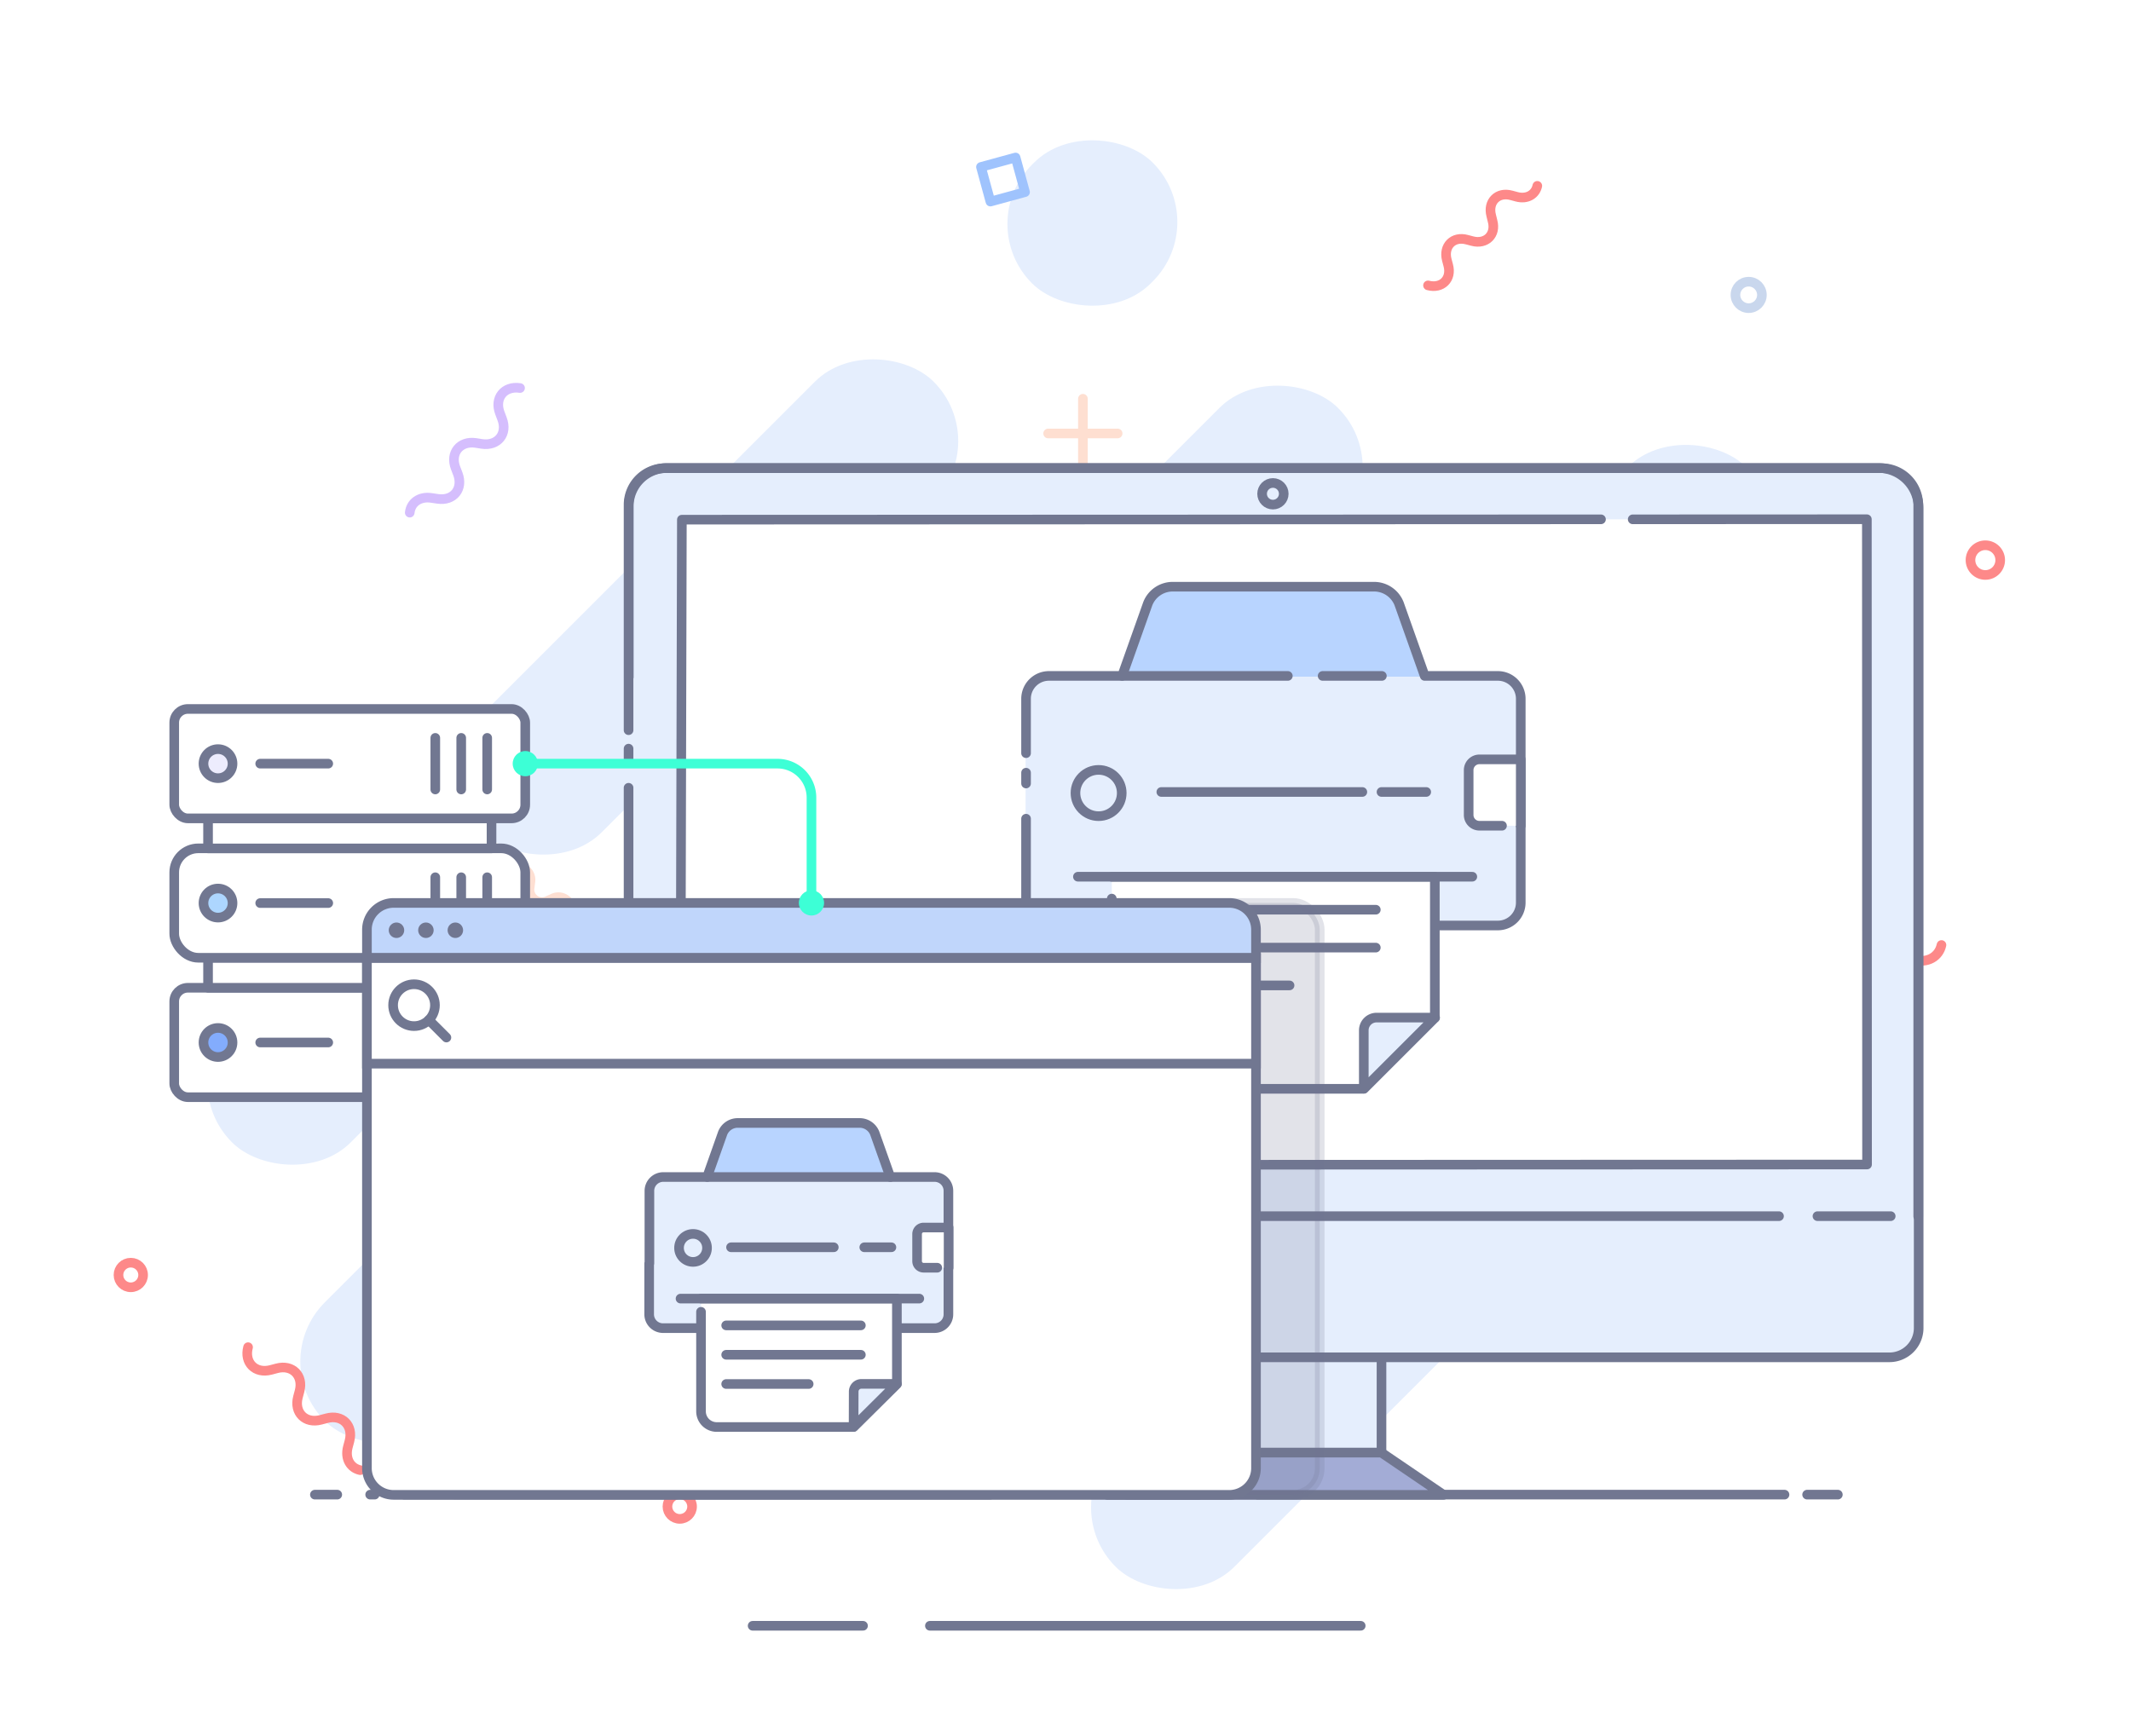 <svg xmlns="http://www.w3.org/2000/svg" viewBox="0 0 443 361"><defs><style>.cls-1{isolation:isolate;}.cls-13,.cls-2,.cls-22{fill:#fff;}.cls-11,.cls-3{fill:#e5eefd;}.cls-4{opacity:0.7;}.cls-10,.cls-12,.cls-23,.cls-5,.cls-6,.cls-7,.cls-8,.cls-9{fill:none;}.cls-5{stroke:#fdd1be;}.cls-10,.cls-11,.cls-12,.cls-13,.cls-14,.cls-17,.cls-18,.cls-19,.cls-23,.cls-5,.cls-6,.cls-7,.cls-8,.cls-9{stroke-linecap:round;stroke-linejoin:round;}.cls-10,.cls-11,.cls-12,.cls-13,.cls-14,.cls-16,.cls-17,.cls-18,.cls-19,.cls-20,.cls-22,.cls-23,.cls-5,.cls-6,.cls-7,.cls-8,.cls-9{stroke-width:2px;}.cls-6{stroke:#c9d7ed;}.cls-7{stroke:#fd8989;}.cls-8{stroke:#9fc3fd;}.cls-9{stroke:#d5befd;}.cls-10{stroke:#fedfd2;}.cls-11,.cls-12,.cls-13,.cls-14,.cls-16,.cls-17,.cls-18,.cls-19,.cls-20,.cls-22{stroke:#717791;}.cls-14{fill:#a3acd6;}.cls-15{fill:#b8d4ff;}.cls-16,.cls-21{fill:#717791;}.cls-16,.cls-20,.cls-22{stroke-miterlimit:10;}.cls-16{opacity:0.2;mix-blend-mode:multiply;}.cls-17{fill:#83acfd;}.cls-18{fill:#add6ff;}.cls-19{fill:#edecfd;}.cls-20{fill:#c0d6fb;}.cls-23{stroke:#3dffd6;}.cls-24{fill:#3dffd6;}</style></defs><g class="cls-1"><g id="Layer_2" data-name="Layer 2"><g id="virtual-printer"><g id="local-network-internet"><rect class="cls-2" width="443" height="361"/><rect class="cls-3" x="204.17" y="241.3" width="189.54" height="34.91" rx="17.45" transform="translate(693.29 230.34) rotate(135)"/><rect class="cls-3" x="39.61" y="199.27" width="58.82" height="34.91" rx="17.45" transform="translate(271.08 321.17) rotate(135)"/><path class="cls-3" d="M239.7,244.92l50-50a17.45,17.45,0,0,0,24.68,24.69l-50,50a17.45,17.45,0,0,0-24.68-24.69Z"/><path class="cls-3" d="M218.34,168.8,265.16,122a17.45,17.45,0,0,0,24.68,24.68L243,193.48a17.45,17.45,0,0,0-24.68-24.68Z"/><rect class="cls-3" x="168.35" y="160.33" width="228.09" height="34.91" rx="17.45" transform="translate(607.8 103.82) rotate(135)"/><rect class="cls-3" x="23.92" y="172.69" width="297.86" height="34.91" rx="17.45" transform="translate(429.53 202.37) rotate(135)"/><rect class="cls-3" x="81.01" y="108.75" width="132.49" height="34.91" rx="17.45" transform="translate(340.61 111.32) rotate(135)"/><rect class="cls-3" x="209.34" y="28.91" width="35.49" height="34.91" rx="17.45" transform="translate(420.45 -81.42) rotate(135)"/><rect class="cls-3" x="156.42" y="267.4" width="35.49" height="34.91" rx="17.45" transform="translate(498.74 363.12) rotate(135)"/><g class="cls-4"><line class="cls-5" x1="373" y1="141.88" x2="365.94" y2="146.12"/><line class="cls-5" x1="371.58" y1="147.53" x2="367.35" y2="140.47"/></g><circle class="cls-6" cx="363.52" cy="61.32" r="2.75"/><circle class="cls-7" cx="412.72" cy="116.46" r="3.09"/><circle class="cls-7" cx="354.73" cy="253.92" r="3.09"/><g class="cls-4"><line class="cls-5" x1="225.12" y1="82.91" x2="225.12" y2="97.35"/><line class="cls-5" x1="232.34" y1="90.13" x2="217.89" y2="90.13"/></g><rect class="cls-8" x="204.79" y="33.61" width="7.46" height="7.46" transform="translate(227.44 248.32) rotate(-105.28)"/><circle class="cls-9" cx="247.68" cy="218.81" r="4.69"/><path class="cls-7" d="M372.8,224.57c3.89,1,6.73-1.82,5.7-5.7l-.4-1.5c-1-3.88,1.82-6.73,5.7-5.7l1.5.4c3.88,1,6.73-1.81,5.7-5.7l-.4-1.5c-1-3.88,1.81-6.73,5.7-5.7l1.5.4c2.94.78,5.28-.66,5.8-3.08"/><path class="cls-7" d="M296.86,59.34c2.86.76,5-1.33,4.2-4.2l-.29-1.1c-.76-2.86,1.33-5,4.2-4.2l1.1.29c2.86.76,5-1.34,4.2-4.2L310,44.82c-.76-2.86,1.34-5,4.2-4.2l1.11.3c2.16.57,3.89-.49,4.27-2.28"/><path class="cls-9" d="M132.58,156.45c-.6,4,2.53,6.5,6.28,5.06l1.44-.55c3.76-1.44,6.89,1.08,6.28,5.06l-.24,1.53c-.6,4,2.53,6.49,6.28,5l1.45-.55c3.75-1.44,6.88,1.08,6.27,5.06l-.23,1.53c-.46,3,1.21,5.18,3.68,5.44"/><path class="cls-8" d="M377.48,99.84a2.71,2.71,0,0,0-2.93,4l.38.87a2.7,2.7,0,0,1-2.93,4l-.94-.1a2.71,2.71,0,0,0-2.94,4l.38.87a2.7,2.7,0,0,1-2.93,4l-.94-.1a2.68,2.68,0,0,0-3.24,2.39"/><path class="cls-10" d="M263.91,143.79c-2.85-.31-4.54,2-3.41,4.62l.44,1c1.14,2.63-.56,4.93-3.4,4.62l-1.1-.12c-2.84-.32-4.54,2-3.4,4.61l.44,1c1.13,2.62-.56,4.92-3.41,4.61L249,164c-2.15-.23-3.65,1-3.76,2.79"/><g class="cls-4"><line class="cls-5" x1="120.21" y1="280.27" x2="116.7" y2="274.41"/><line class="cls-5" x1="115.52" y1="279.1" x2="121.38" y2="275.58"/></g><circle class="cls-6" cx="187.09" cy="272.4" r="2.28"/><circle class="cls-7" cx="141.31" cy="313.25" r="2.56"/><circle class="cls-7" cx="27.19" cy="265.1" r="2.56"/><g class="cls-4"><line class="cls-5" x1="169.17" y1="157.5" x2="157.18" y2="157.5"/><line class="cls-5" x1="163.17" y1="163.49" x2="163.17" y2="151.5"/></g><rect class="cls-8" x="203.91" y="140.62" width="6.19" height="6.19" transform="translate(-30.55 59.62) rotate(-15.28)"/><circle class="cls-9" cx="56.34" cy="176.23" r="3.9"/><path class="cls-7" d="M51.57,280.11c-.86,3.22,1.5,5.58,4.73,4.73l1.24-.33c3.22-.86,5.59,1.5,4.73,4.73l-.33,1.24c-.85,3.23,1.51,5.59,4.73,4.74l1.25-.33c3.22-.86,5.58,1.5,4.73,4.73l-.33,1.24c-.65,2.44.54,4.39,2.56,4.82"/><path class="cls-7" d="M188.74,217.06a2.7,2.7,0,0,0,3.48,3.49l.92-.25a2.71,2.71,0,0,1,3.49,3.49l-.25.92a2.71,2.71,0,0,0,3.49,3.49l.92-.25a2.71,2.71,0,0,1,3.49,3.49l-.25.92a2.68,2.68,0,0,0,1.89,3.55"/><path class="cls-9" d="M108.11,80.68c-3.29-.51-5.39,2.09-4.19,5.21l.45,1.2c1.2,3.11-.89,5.71-4.19,5.21l-1.27-.2c-3.3-.5-5.4,2.1-4.2,5.21l.46,1.2c1.19,3.12-.9,5.72-4.2,5.21l-1.28-.19c-2.49-.38-4.3,1-4.51,3.06"/><path class="cls-8" d="M155.12,284a2.25,2.25,0,0,0-3.3-2.43l-.72.31a2.25,2.25,0,0,1-3.3-2.43l.09-.78a2.25,2.25,0,0,0-3.3-2.43l-.72.31a2.25,2.25,0,0,1-3.3-2.43l.08-.79a2.21,2.21,0,0,0-2-2.68"/><path class="cls-10" d="M118.62,189.7a2.6,2.6,0,0,0-3.82-2.82l-.84.36a2.61,2.61,0,0,1-3.83-2.83l.1-.9a2.61,2.61,0,0,0-3.83-2.83l-.84.37a2.61,2.61,0,0,1-3.83-2.83l.1-.91a2.58,2.58,0,0,0-2.31-3.12"/><line class="cls-11" x1="375.67" y1="310.77" x2="382.06" y2="310.77"/><line class="cls-11" x1="261.4" y1="310.77" x2="370.97" y2="310.77"/><line class="cls-11" x1="234.25" y1="310.77" x2="249.29" y2="310.77"/><line class="cls-11" x1="84.01" y1="310.77" x2="205.84" y2="310.77"/><line class="cls-11" x1="76.95" y1="310.77" x2="77.89" y2="310.77"/><line class="cls-11" x1="65.46" y1="310.77" x2="70.11" y2="310.77"/><line class="cls-11" x1="193.31" y1="338.04" x2="282.87" y2="338.04"/><line class="cls-11" x1="156.46" y1="338.04" x2="179.41" y2="338.04"/><g id="iMac"><polyline class="cls-11" points="287.19 282.23 287.19 302.04 243.08 302.04 243.08 282.54"/><path class="cls-11" d="M130.67,163.8V276.13a6.09,6.09,0,0,0,6.1,6.09h256a6.09,6.09,0,0,0,6.09-6.09V105.7a8.4,8.4,0,0,0-8.4-8.4H138.71a8,8,0,0,0-8,8v35.48"/><circle class="cls-12" cx="264.62" cy="102.67" r="2.25"/><polyline class="cls-11" points="369.83 252.87 130.67 252.87 130.67 187.51"/><line class="cls-11" x1="393.05" y1="252.87" x2="377.82" y2="252.87"/><path class="cls-12" d="M130.67,151.82v-47a7.62,7.62,0,0,1,7.77-7.47H391a7.62,7.62,0,0,1,7.77,7.47v148.1"/><line class="cls-11" x1="130.67" y1="158.47" x2="130.67" y2="155.66"/><polyline class="cls-13" points="339.41 107.98 388.09 107.96 388.13 242.13 141.41 242.22 141.75 108.05 332.82 107.98"/></g><polygon class="cls-14" points="300.1 310.82 230.17 310.82 243.08 302.04 287.19 302.04 300.1 310.82"/><path class="cls-15" d="M316.14,145.29v42.39a4.74,4.74,0,0,1-4.6,4.74H217.89a4.73,4.73,0,0,1-4.59-4.74V145.29a4.76,4.76,0,0,1,3.52-4.59,5,5,0,0,1,1.24-.16h15.21l5.33-15a5.56,5.56,0,0,1,5.29-3.55h41.65a5.59,5.59,0,0,1,5.31,3.55l5.32,15h15.2a5.16,5.16,0,0,1,1.25.16A4.76,4.76,0,0,1,316.14,145.29Z"/><path class="cls-3" d="M316.14,145.29v42.39a4.74,4.74,0,0,1-4.6,4.74H217.89a4.73,4.73,0,0,1-4.59-4.74V145.29a4.76,4.76,0,0,1,3.52-4.59h95.8A4.76,4.76,0,0,1,316.14,145.29Z"/><line class="cls-12" x1="213.3" y1="162.91" x2="213.3" y2="160.66"/><path class="cls-12" d="M213.3,156.6V145.29a4.76,4.76,0,0,1,4.76-4.75h15.21l5.33-15a5.56,5.56,0,0,1,5.29-3.55h41.66a5.58,5.58,0,0,1,5.3,3.55l5.32,15h15.21a4.76,4.76,0,0,1,4.76,4.75v42.39a4.76,4.76,0,0,1-4.76,4.75H218.06a4.76,4.76,0,0,1-4.76-4.75V170.23"/><path class="cls-13" d="M231.12,186.84V221a5.38,5.38,0,0,0,5.38,5.39h47l14.78-14.78,0,.05V182.31H231.12"/><path class="cls-11" d="M283.51,226.36l.05,0,14.78-14.78H286.18a2.66,2.66,0,0,0-2.67,2.66Z"/><line class="cls-11" x1="224.08" y1="182.29" x2="306.07" y2="182.29"/><path class="cls-13" d="M312.24,171.69h-4.69a2.24,2.24,0,0,1-2.24-2.23v-9.34a2.24,2.24,0,0,1,2.24-2.23h8.59v13.8h0"/><line class="cls-11" x1="274.95" y1="140.54" x2="287.27" y2="140.54"/><line class="cls-11" x1="233.27" y1="140.54" x2="267.72" y2="140.54"/><line class="cls-11" x1="287.19" y1="164.67" x2="296.49" y2="164.67"/><line class="cls-11" x1="241.42" y1="164.67" x2="283.21" y2="164.67"/><line class="cls-11" x1="239.76" y1="197.03" x2="286.01" y2="197.03"/><line class="cls-11" x1="239.76" y1="189.15" x2="286.01" y2="189.15"/><line class="cls-11" x1="239.76" y1="204.89" x2="268.08" y2="204.89"/><circle class="cls-11" cx="228.38" cy="164.89" r="4.81"/><rect class="cls-16" x="89.53" y="187.74" width="184.82" height="123.08" rx="5.55"/><rect class="cls-13" x="36.22" y="205.38" width="72.97" height="22.75" rx="2.84"/><circle class="cls-17" cx="45.32" cy="216.76" r="3.02"/><line class="cls-11" x1="54.09" y1="216.76" x2="68.24" y2="216.76"/><line class="cls-11" x1="90.49" y1="211.39" x2="90.49" y2="222.12"/><line class="cls-11" x1="95.88" y1="211.39" x2="95.88" y2="222.12"/><line class="cls-11" x1="101.28" y1="211.39" x2="101.28" y2="222.12"/><rect class="cls-13" x="43.25" y="199.14" width="58.93" height="6.24"/><rect class="cls-13" x="36.22" y="176.39" width="72.97" height="22.75" rx="5"/><circle class="cls-18" cx="45.32" cy="187.77" r="3.02"/><line class="cls-11" x1="54.09" y1="187.77" x2="68.24" y2="187.77"/><line class="cls-11" x1="90.49" y1="182.4" x2="90.49" y2="193.13"/><line class="cls-11" x1="95.88" y1="182.4" x2="95.88" y2="193.13"/><line class="cls-11" x1="101.28" y1="182.4" x2="101.28" y2="193.13"/><rect class="cls-13" x="43.25" y="170.16" width="58.93" height="6.24"/><rect class="cls-13" x="36.22" y="147.41" width="72.97" height="22.75" rx="2.84"/><circle class="cls-19" cx="45.32" cy="158.78" r="3.02"/><line class="cls-11" x1="54.09" y1="158.78" x2="68.24" y2="158.78"/><line class="cls-11" x1="90.49" y1="153.42" x2="90.49" y2="164.15"/><line class="cls-11" x1="95.88" y1="153.42" x2="95.88" y2="164.15"/><line class="cls-11" x1="101.28" y1="153.42" x2="101.28" y2="164.15"/><path class="cls-20" d="M261.1,193.29v5.92H76.28v-5.92a5.56,5.56,0,0,1,5.56-5.55H255.55A5.56,5.56,0,0,1,261.1,193.29Z"/><circle class="cls-21" cx="82.42" cy="193.42" r="1.61"/><circle class="cls-21" cx="88.54" cy="193.42" r="1.61"/><circle class="cls-21" cx="94.66" cy="193.42" r="1.61"/><path class="cls-22" d="M261.1,199.21V305.27a5.56,5.56,0,0,1-5.55,5.55H81.84a5.56,5.56,0,0,1-5.56-5.55V199.21Z"/><rect class="cls-22" x="76.28" y="199.21" width="184.82" height="21.95"/><circle class="cls-22" cx="86.07" cy="209" r="4.35"/><line class="cls-12" x1="89.15" y1="212.08" x2="92.8" y2="215.73"/><path class="cls-23" d="M109.2,158.78h52.43a7.06,7.06,0,0,1,7.06,7.06v21.9"/><circle class="cls-24" cx="109.2" cy="158.78" r="2.62"/><circle class="cls-24" cx="168.69" cy="187.74" r="2.62"/><path class="cls-15" d="M197.2,247.61v25.66a2.87,2.87,0,0,1-2.78,2.87H137.73a2.87,2.87,0,0,1-2.78-2.87V247.61a2.88,2.88,0,0,1,2.12-2.78,2.73,2.73,0,0,1,.76-.1H147l3.23-9.09a3.37,3.37,0,0,1,3.2-2.15h25.22a3.37,3.37,0,0,1,3.21,2.15l3.22,9.09h9.21a2.66,2.66,0,0,1,.75.1A2.88,2.88,0,0,1,197.2,247.61Z"/><path class="cls-3" d="M197.2,247.61v25.66a2.87,2.87,0,0,1-2.78,2.87H137.73a2.87,2.87,0,0,1-2.78-2.87V247.61a2.88,2.88,0,0,1,2.12-2.78h58A2.88,2.88,0,0,1,197.2,247.61Z"/><path class="cls-12" d="M135,262.7V247.61a2.88,2.88,0,0,1,2.88-2.88H147l3.22-9.09a3.37,3.37,0,0,1,3.21-2.15h25.21a3.37,3.37,0,0,1,3.21,2.15l3.23,9.09h9.2a2.87,2.87,0,0,1,2.88,2.88v25.66a2.87,2.87,0,0,1-2.88,2.88H137.83a2.88,2.88,0,0,1-2.88-2.88V262.7"/><path class="cls-13" d="M145.73,272.76v20.69a3.26,3.26,0,0,0,3.26,3.26h28.46l9-8.94,0,0V270h-40.7"/><path class="cls-11" d="M177.45,296.68l0,0,9-8.94h-7.37a1.61,1.61,0,0,0-1.61,1.61Z"/><line class="cls-11" x1="141.47" y1="270.01" x2="191.11" y2="270.01"/><path class="cls-13" d="M194.84,263.59H192a1.36,1.36,0,0,1-1.35-1.36v-5.64a1.36,1.36,0,0,1,1.35-1.36h5.2v8.36h0"/><line class="cls-11" x1="147.04" y1="244.73" x2="185.11" y2="244.73"/><line class="cls-11" x1="179.67" y1="259.34" x2="185.31" y2="259.34"/><line class="cls-11" x1="151.97" y1="259.34" x2="173.33" y2="259.34"/><line class="cls-11" x1="150.96" y1="281.69" x2="178.96" y2="281.69"/><line class="cls-11" x1="150.96" y1="275.58" x2="178.96" y2="275.58"/><line class="cls-11" x1="150.96" y1="287.77" x2="168.11" y2="287.77"/><circle class="cls-11" cx="144.07" cy="259.47" r="2.91"/></g></g></g></g></svg>